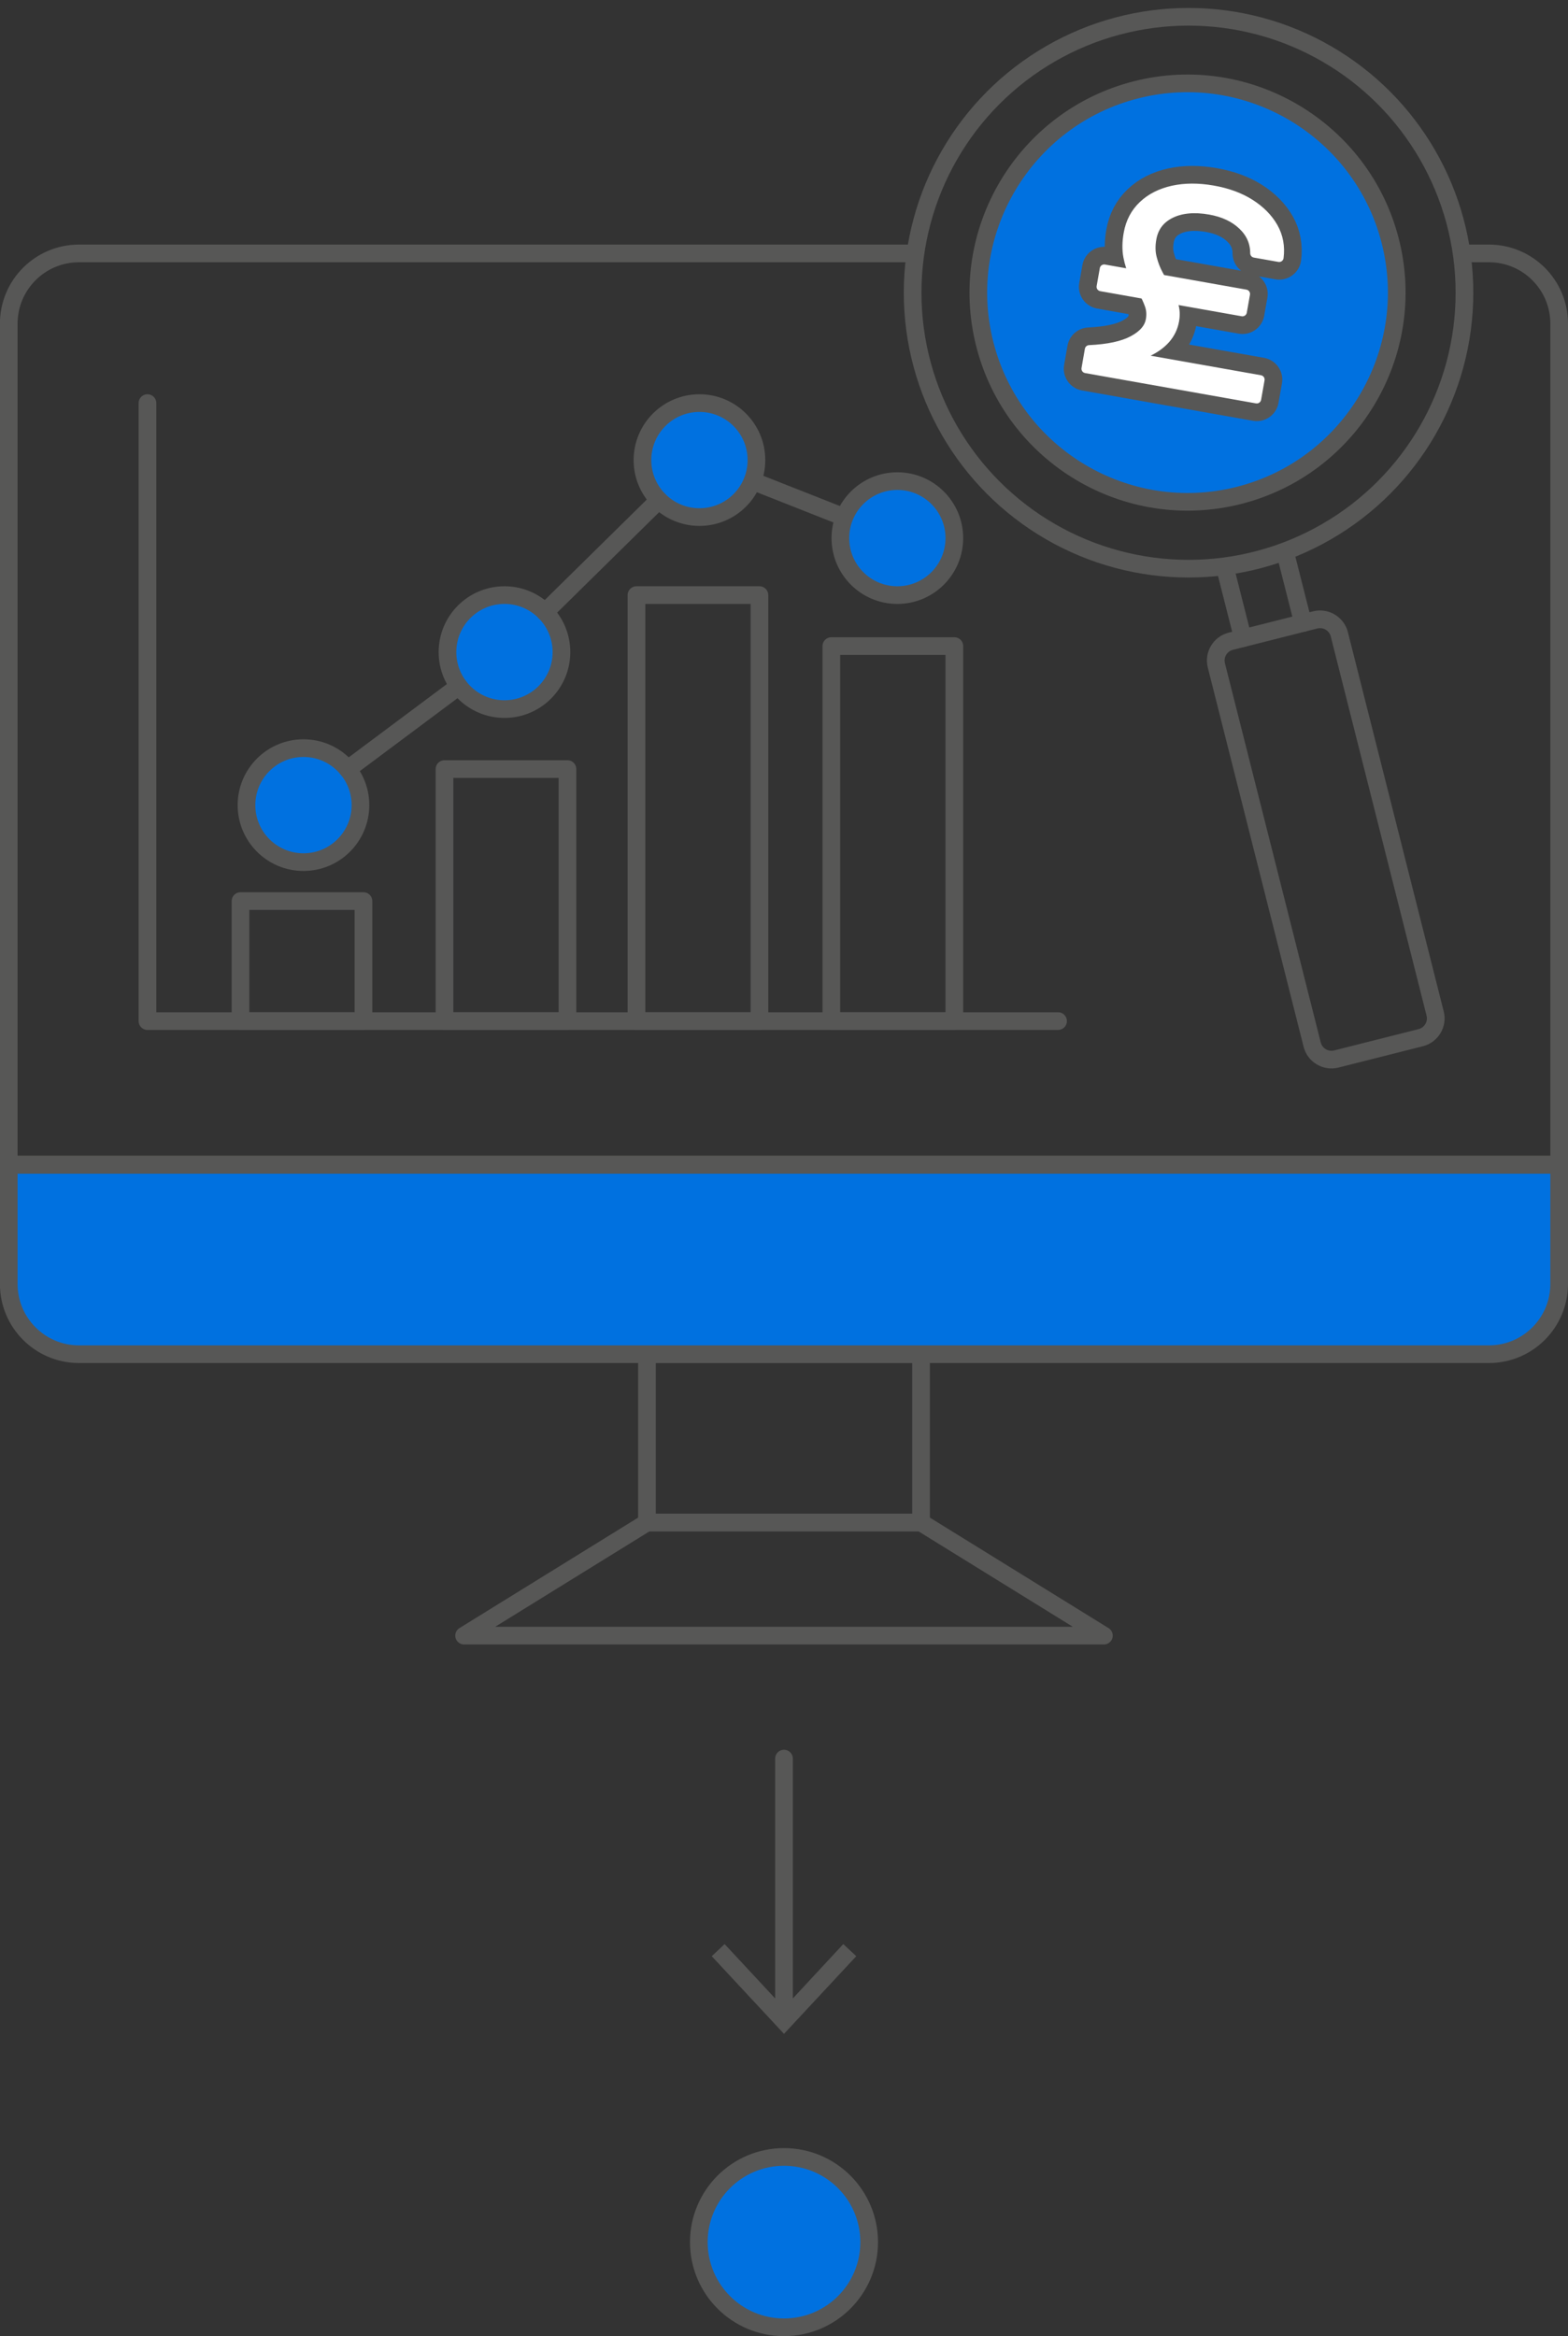 <svg xmlns="http://www.w3.org/2000/svg" id="Layer_1" data-name="Layer 1" viewBox="0 0 177.48 264.39"><rect x="0" y="0" width="177.48" height="264.39" fill="#333333" stroke="none"/><defs><style>      .cls-1 {        fill: #575756;        stroke-width: 0px;      }      .cls-2 {        fill: #fff;        stroke: #fff;      }      .cls-2, .cls-3, .cls-4, .cls-5, .cls-6 {        stroke-linecap: round;      }      .cls-2, .cls-3, .cls-4, .cls-6 {        stroke-linejoin: round;      }      .cls-3 {        stroke-width: 5px;      }      .cls-3, .cls-4, .cls-5 {        fill: none;      }      .cls-3, .cls-4, .cls-5, .cls-6 {        stroke: #575756;      }      .cls-4, .cls-5, .cls-6 {        stroke-width: 2px;      }      .cls-5 {        stroke-miterlimit: 10;      }      .cls-6 {        fill: #0071e0;      }    </style></defs><line class="cls-4" x1=".99" y1="131.81" x2="176.48" y2="131.81"></line><rect class="cls-4" x="73.23" y="153.26" width="31.02" height="19.05"></rect><polygon class="cls-4" points="124.95 185.11 52.53 185.11 73.23 172.31 104.25 172.31 124.95 185.11"></polygon><path class="cls-6" d="M.99,131.81h175.49v13.5c0,4.39-3.56,7.95-7.95,7.95H8.94c-4.39,0-7.95-3.56-7.95-7.95v-13.5h0Z"></path><g><line class="cls-4" x1="88.74" y1="199.03" x2="88.74" y2="228.01"></line><polygon class="cls-1" points="80.56 221.39 82.02 220.02 88.74 227.25 95.45 220.02 96.92 221.39 88.74 230.18 80.56 221.39"></polygon></g><circle class="cls-6" cx="88.74" cy="253.75" r="9.64"></circle><g><g><path class="cls-6" d="M140.22,56.07c-12.66,3.2-25.56-4.49-28.76-17.15-3.2-12.66,4.49-25.56,17.15-28.76s25.56,4.49,28.76,17.15c3.2,12.66-4.49,25.56-17.15,28.76Z"></path><circle class="cls-4" cx="134.53" cy="33.13" r="31.23"></circle><path class="cls-3" d="M126.85,40.76l-.62-.71,16.41,2.91-.39,2.2-19.34-3.43.38-2.17c2.15-.1,3.79-.45,4.94-1.07,1.14-.61,1.8-1.37,1.96-2.28.11-.6.07-1.16-.12-1.69-.19-.53-.44-1.07-.76-1.61-.32-.54-.64-1.13-.96-1.75s-.55-1.33-.7-2.11c-.15-.78-.14-1.67.04-2.65.23-1.27.78-2.33,1.67-3.17.88-.84,2.01-1.41,3.38-1.72,1.37-.3,2.88-.31,4.54-.02s3.05.8,4.22,1.54,2.05,1.63,2.65,2.68c.59,1.05.8,2.2.64,3.44l-2.78-.49c0-1.22-.46-2.26-1.38-3.14s-2.15-1.46-3.69-1.73c-1.76-.31-3.23-.17-4.42.41-1.19.59-1.9,1.52-2.13,2.82-.14.79-.13,1.52.05,2.19.17.67.41,1.29.72,1.86s.62,1.14.94,1.69c.32.55.57,1.12.76,1.7.19.58.22,1.2.1,1.85-.14.77-.47,1.46-.99,2.06-.53.6-1.22,1.1-2.09,1.5-.87.39-1.87.69-3.02.88ZM124.98,30.43l16.01,2.84-.36,2.03-16.01-2.84.36-2.03Z"></path><path class="cls-5" d="M138.87,80.02l-1.19-4.71c-.31-1.21.43-2.44,1.64-2.74l9.54-2.41c1.21-.31,2.44.43,2.74,1.64l10.84,42.9c.31,1.21-.43,2.44-1.64,2.74l-9.54,2.41c-1.21.31-2.44-.43-2.74-1.64l-9.65-38.19"></path><g><line class="cls-5" x1="140.68" y1="72.22" x2="138.66" y2="64.25"></line><line class="cls-5" x1="147.49" y1="70.5" x2="145.47" y2="62.53"></line></g><path class="cls-2" d="M126.85,40.76l-.62-.71,16.41,2.91-.39,2.2-19.34-3.43.38-2.17c2.15-.1,3.79-.45,4.94-1.07,1.14-.61,1.8-1.37,1.96-2.28.11-.6.07-1.16-.12-1.69-.19-.53-.44-1.07-.76-1.61-.32-.54-.64-1.13-.96-1.75s-.55-1.33-.7-2.11c-.15-.78-.14-1.67.04-2.65.23-1.27.78-2.33,1.67-3.17.88-.84,2.01-1.41,3.38-1.72,1.37-.3,2.88-.31,4.54-.02s3.05.8,4.22,1.54,2.05,1.63,2.65,2.68c.59,1.05.8,2.2.64,3.44l-2.78-.49c0-1.22-.46-2.26-1.38-3.14s-2.15-1.46-3.69-1.73c-1.76-.31-3.23-.17-4.42.41-1.19.59-1.9,1.52-2.13,2.82-.14.79-.13,1.52.05,2.19.17.67.41,1.29.72,1.86s.62,1.14.94,1.69c.32.55.57,1.12.76,1.7.19.58.22,1.2.1,1.85-.14.77-.47,1.46-.99,2.06-.53.6-1.22,1.1-2.09,1.5-.87.39-1.87.69-3.02.88ZM124.98,30.43l16.01,2.84-.36,2.03-16.01-2.84.36-2.03Z"></path></g><g><g><rect class="cls-4" x="50.31" y="87.04" width="13.92" height="28.52"></rect><rect class="cls-4" x="27.22" y="101.98" width="13.92" height="13.58"></rect><rect class="cls-4" x="72.04" y="67.35" width="13.92" height="48.21"></rect><rect class="cls-4" x="94.1" y="73.12" width="13.92" height="42.44"></rect><circle class="cls-6" cx="57.1" cy="73.8" r="6.45"></circle><circle class="cls-6" cx="34.35" cy="91.12" r="6.45"></circle><circle class="cls-6" cx="79.17" cy="52.07" r="6.45"></circle><circle class="cls-6" cx="101.57" cy="60.9" r="6.45"></circle><line class="cls-4" x1="51.93" y1="77.66" x2="39.35" y2="87.05"></line><line class="cls-4" x1="74.57" y1="56.6" x2="61.69" y2="69.28"></line><line class="cls-4" x1="95.54" y1="58.53" x2="85.2" y2="54.45"></line></g><polyline class="cls-4" points="119.76 115.56 16.69 115.56 16.69 45.62"></polyline></g><path class="cls-4" d="M165.65,28.68h2.88c4.39,0,7.95,3.56,7.95,7.95v95.2H.99V36.63c0-4.39,3.56-7.95,7.95-7.95h94.41"></path></g></svg>